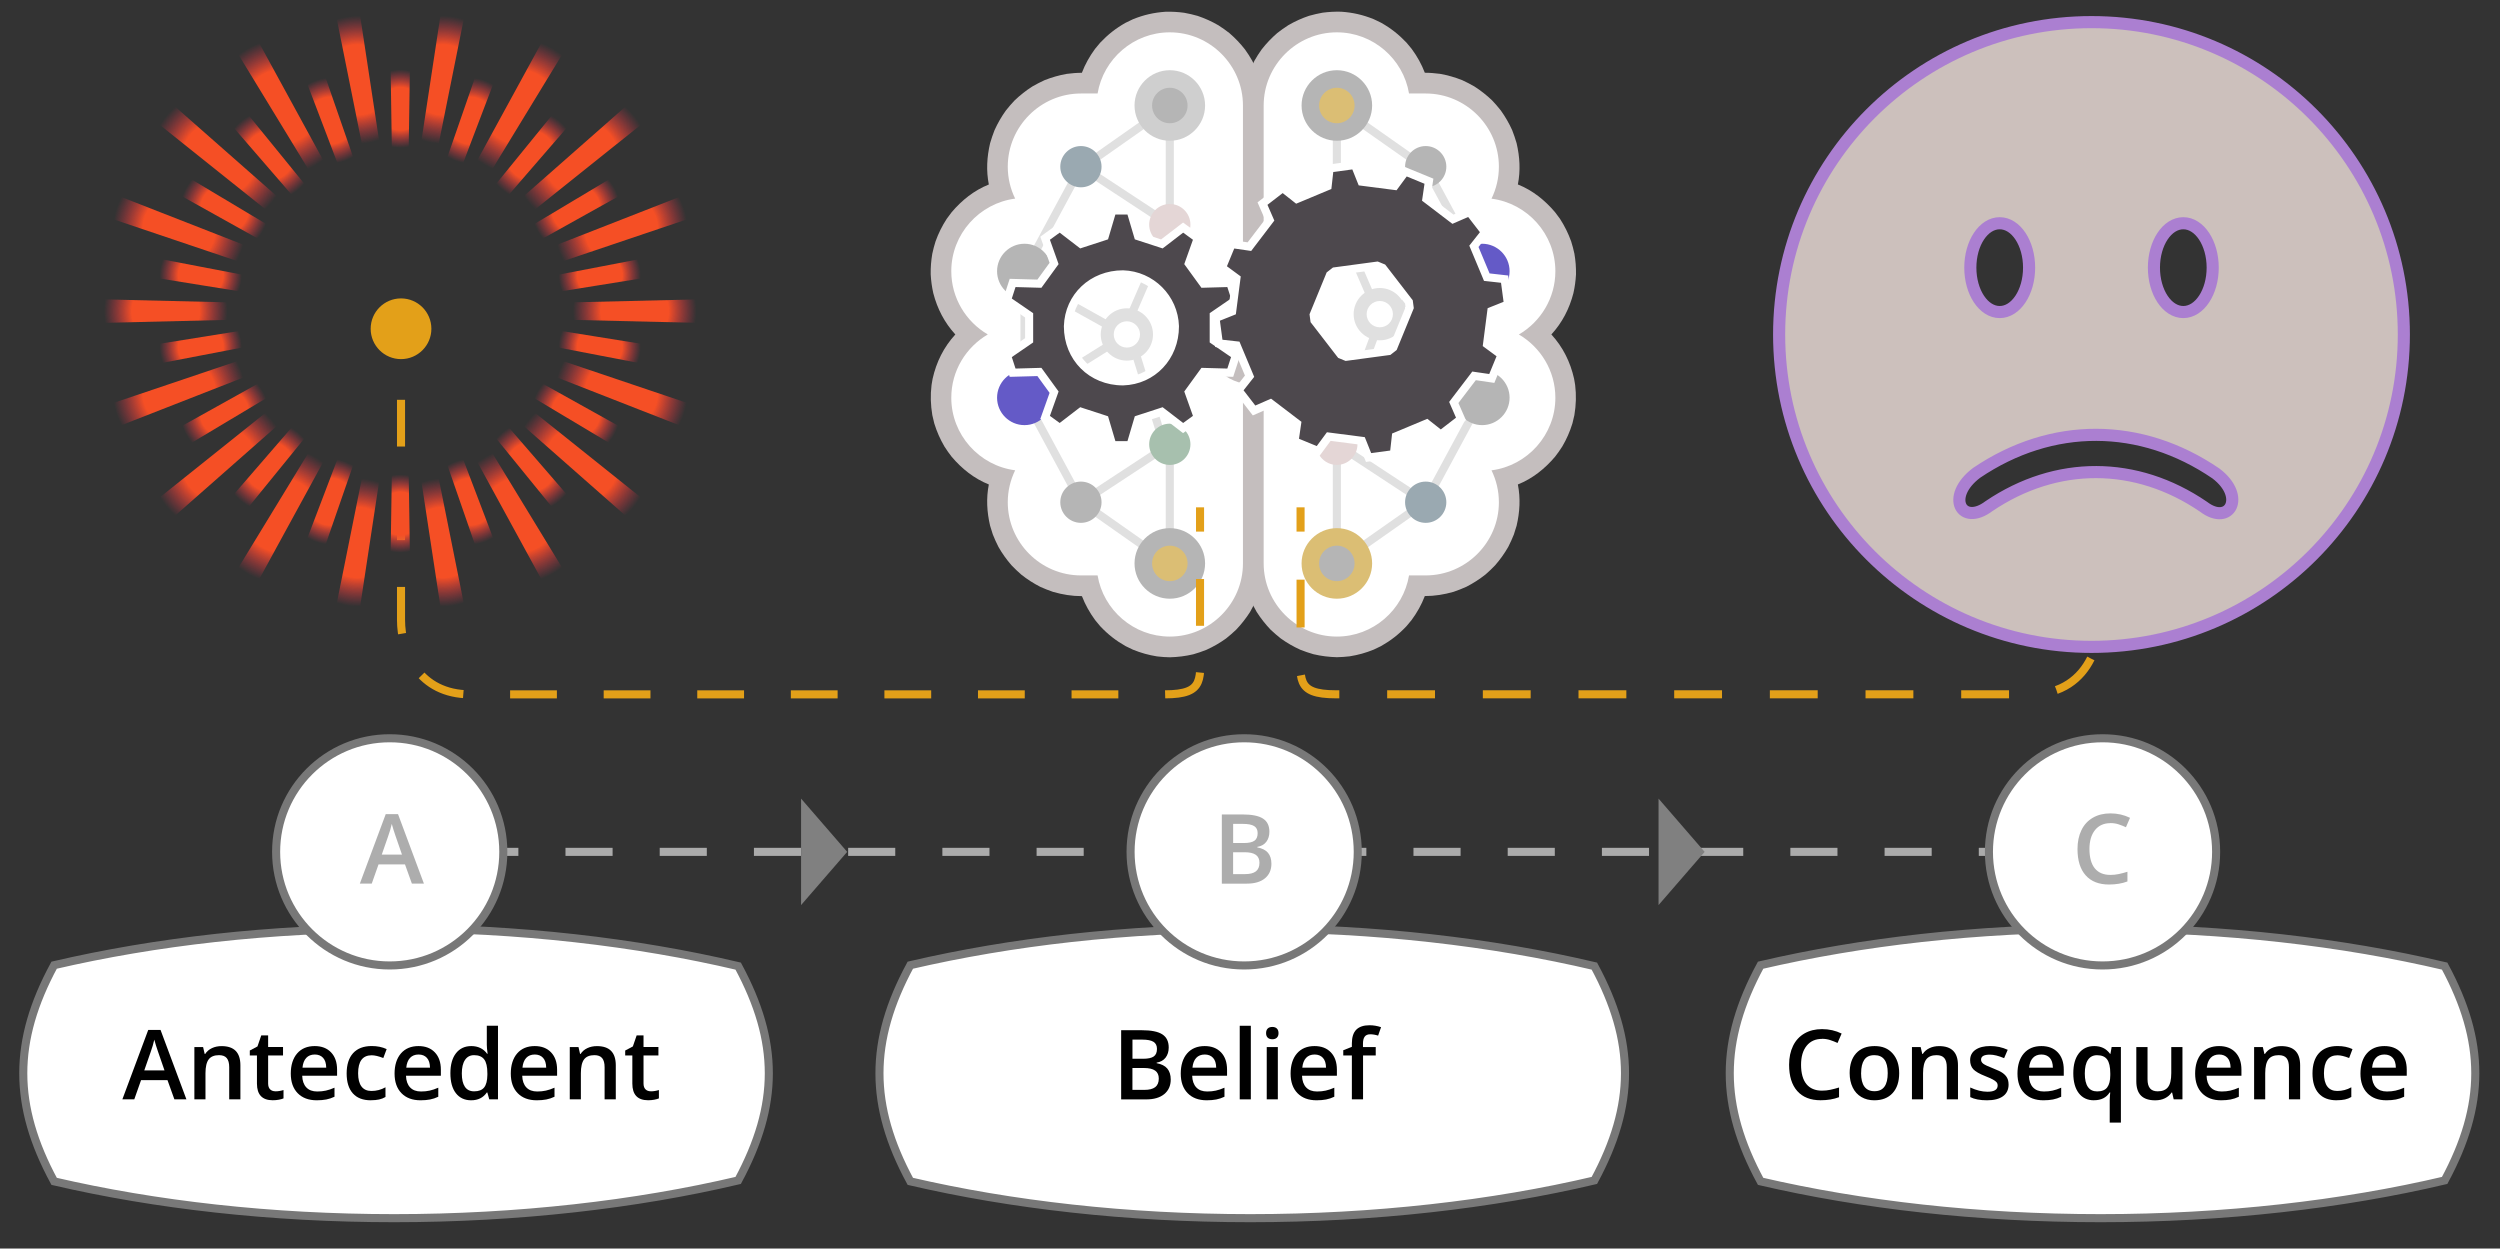 <?xml version="1.0" encoding="UTF-8"?><svg id="Layer_1" xmlns="http://www.w3.org/2000/svg" xmlns:xlink="http://www.w3.org/1999/xlink" viewBox="0 0 619.29 309.28"><rect x="0" y="0" width="619.29" height="309.28" fill="#333333" stroke="none"/><defs><style>.cls-1{fill:url(#radial-gradient-34);}.cls-2{fill:url(#radial-gradient-10);}.cls-3{fill:#c4bebe;}.cls-3,.cls-4,.cls-5,.cls-6,.cls-7,.cls-8,.cls-9,.cls-10,.cls-11,.cls-12{fill-rule:evenodd;}.cls-4{fill:#cfcfcf;}.cls-5{fill:#e4d6d6;}.cls-6{fill:#a7c0ae;}.cls-13{fill:url(#radial-gradient-35);}.cls-7{fill:#645ac7;}.cls-14{fill:#e3a019;}.cls-15{fill:url(#radial-gradient-9);}.cls-16{fill:url(#radial-gradient-28);}.cls-17{stroke-dasharray:11.59 11.59;}.cls-17,.cls-18,.cls-19,.cls-20,.cls-21,.cls-22,.cls-23{stroke-miterlimit:10;}.cls-17,.cls-19,.cls-20{stroke:#e3a019;}.cls-17,.cls-19,.cls-20,.cls-21,.cls-22{fill:none;}.cls-17,.cls-19,.cls-20,.cls-21,.cls-22,.cls-23{stroke-width:2px;}.cls-24{fill:url(#radial-gradient-14);}.cls-25,.cls-9,.cls-23{fill:#fff;}.cls-26{fill:url(#radial-gradient-16);}.cls-8{fill:#9aa9b1;}.cls-27{fill:url(#radial-gradient-18);}.cls-10{fill:#b5b5b5;}.cls-28{fill:url(#radial-gradient-5);}.cls-29{fill:url(#radial-gradient);}.cls-30{fill:url(#radial-gradient-3);}.cls-31{fill:url(#radial-gradient-32);}.cls-32{fill:url(#radial-gradient-24);}.cls-11{fill:#e0e0e0;}.cls-33{fill:url(#radial-gradient-20);}.cls-34{fill:url(#radial-gradient-29);}.cls-35{fill:#adadad;}.cls-36{fill:url(#radial-gradient-11);}.cls-37{fill:url(#radial-gradient-26);}.cls-18{fill:#ccc0bc;stroke:#ab7fd1;stroke-width:3px;}.cls-38{fill:url(#radial-gradient-8);}.cls-39{fill:url(#radial-gradient-2);}.cls-40{fill:url(#radial-gradient-23);}.cls-41{fill:url(#radial-gradient-27);}.cls-42{fill:url(#radial-gradient-30);}.cls-43{fill:url(#radial-gradient-21);}.cls-44{fill:url(#radial-gradient-4);}.cls-45{fill:url(#radial-gradient-25);}.cls-46{fill:url(#radial-gradient-22);}.cls-47{fill:url(#radial-gradient-36);}.cls-19{stroke-dasharray:11.85 11.85;}.cls-48{fill:url(#radial-gradient-12);}.cls-49{fill:url(#radial-gradient-19);}.cls-50{fill:url(#radial-gradient-31);}.cls-51{fill:url(#radial-gradient-15);}.cls-52{fill:#ababab;}.cls-53{fill:gray;}.cls-54{fill:url(#radial-gradient-6);}.cls-55{fill:url(#radial-gradient-33);}.cls-56{fill:url(#radial-gradient-7);}.cls-57{fill:url(#radial-gradient-17);}.cls-21,.cls-22{stroke:#ababab;}.cls-58{fill:url(#radial-gradient-13);}.cls-59{fill:#4d484d;}.cls-22{stroke-dasharray:11.67 11.67;}.cls-12{fill:#dbbe74;}.cls-23{stroke:#787878;}</style><radialGradient id="radial-gradient" cx="99.15" cy="26.93" fx="99.15" fy="26.93" r="9.68" gradientUnits="userSpaceOnUse"><stop offset=".55" stop-color="#f54f25"/><stop offset="1" stop-color="#db2e4d" stop-opacity="0"/></radialGradient><radialGradient id="radial-gradient-2" cx="88.57" cy="19.77" fx="88.57" fy="19.77" r="15.85" xlink:href="#radial-gradient"/><radialGradient id="radial-gradient-3" cx="81.81" cy="29.89" fx="81.81" fy="29.89" r="10.61" xlink:href="#radial-gradient"/><radialGradient id="radial-gradient-4" cx="69.67" cy="26.51" fx="69.67" fy="26.51" r="16.73" xlink:href="#radial-gradient"/><radialGradient id="radial-gradient-5" cx="66.77" cy="38.53" fx="66.77" fy="38.53" r="11.08" xlink:href="#radial-gradient"/><radialGradient id="radial-gradient-6" cx="54.33" cy="39.34" fx="54.33" fy="39.34" r="16.92" xlink:href="#radial-gradient"/><radialGradient id="radial-gradient-7" cx="55.63" cy="51.82" fx="55.63" fy="51.82" r="10.92" xlink:href="#radial-gradient"/><radialGradient id="radial-gradient-8" cx="44.39" cy="56.72" fx="44.39" fy="56.72" r="16.36" xlink:href="#radial-gradient"/><radialGradient id="radial-gradient-9" cx="49.74" cy="68.16" fx="49.74" fy="68.16" r="10.17" xlink:href="#radial-gradient"/><radialGradient id="radial-gradient-10" cx="41.06" cy="77.07" fx="41.06" fy="77.07" r="15.3" xlink:href="#radial-gradient"/><radialGradient id="radial-gradient-11" cx="49.74" cy="85.98" fx="49.74" fy="85.98" r="10.17" xlink:href="#radial-gradient"/><radialGradient id="radial-gradient-12" cx="44.39" cy="97.42" fx="44.39" fy="97.42" r="16.36" xlink:href="#radial-gradient"/><radialGradient id="radial-gradient-13" cx="55.63" cy="102.32" fx="55.63" fy="102.32" r="10.92" xlink:href="#radial-gradient"/><radialGradient id="radial-gradient-14" cx="54.33" cy="114.8" fx="54.33" fy="114.8" r="16.92" xlink:href="#radial-gradient"/><radialGradient id="radial-gradient-15" cx="66.77" cy="115.61" fx="66.77" fy="115.61" r="11.08" xlink:href="#radial-gradient"/><radialGradient id="radial-gradient-16" cx="69.67" cy="127.63" fx="69.67" fy="127.63" r="16.73" xlink:href="#radial-gradient"/><radialGradient id="radial-gradient-17" cx="81.81" cy="124.26" fx="81.81" fy="124.26" r="10.61" xlink:href="#radial-gradient"/><radialGradient id="radial-gradient-18" cx="88.57" cy="134.37" fx="88.57" fy="134.37" r="15.85" xlink:href="#radial-gradient"/><radialGradient id="radial-gradient-19" cy="127.21" fy="127.21" r="9.68" xlink:href="#radial-gradient"/><radialGradient id="radial-gradient-20" cx="109.74" cy="134.37" fx="109.74" fy="134.37" r="15.85" xlink:href="#radial-gradient"/><radialGradient id="radial-gradient-21" cx="116.49" cy="124.26" fx="116.49" fy="124.26" r="10.61" xlink:href="#radial-gradient"/><radialGradient id="radial-gradient-22" cx="128.64" cy="127.63" fx="128.64" fy="127.63" r="16.73" xlink:href="#radial-gradient"/><radialGradient id="radial-gradient-23" cx="131.54" cy="115.61" fx="131.54" fy="115.61" r="11.08" xlink:href="#radial-gradient"/><radialGradient id="radial-gradient-24" cx="143.98" cy="114.8" fx="143.98" fy="114.8" r="16.92" xlink:href="#radial-gradient"/><radialGradient id="radial-gradient-25" cx="142.68" cy="102.32" fx="142.68" fy="102.32" r="10.92" xlink:href="#radial-gradient"/><radialGradient id="radial-gradient-26" cx="153.92" cy="97.42" fx="153.92" fy="97.42" r="16.36" xlink:href="#radial-gradient"/><radialGradient id="radial-gradient-27" cx="148.57" cy="85.98" fx="148.57" fy="85.98" r="10.17" xlink:href="#radial-gradient"/><radialGradient id="radial-gradient-28" cx="157.24" cy="77.07" fx="157.24" fy="77.07" r="15.3" xlink:href="#radial-gradient"/><radialGradient id="radial-gradient-29" cx="148.57" cy="68.16" fx="148.57" fy="68.16" r="10.17" xlink:href="#radial-gradient"/><radialGradient id="radial-gradient-30" cx="153.92" cy="56.72" fx="153.92" fy="56.72" r="16.36" xlink:href="#radial-gradient"/><radialGradient id="radial-gradient-31" cx="142.68" cy="51.82" fx="142.68" fy="51.82" r="10.92" xlink:href="#radial-gradient"/><radialGradient id="radial-gradient-32" cx="143.98" cy="39.34" fx="143.98" fy="39.34" r="16.92" xlink:href="#radial-gradient"/><radialGradient id="radial-gradient-33" cx="131.54" cy="38.53" fx="131.54" fy="38.53" r="11.08" xlink:href="#radial-gradient"/><radialGradient id="radial-gradient-34" cx="128.64" cy="26.51" fx="128.64" fy="26.51" r="16.73" xlink:href="#radial-gradient"/><radialGradient id="radial-gradient-35" cx="116.49" cy="29.89" fx="116.49" fy="29.89" r="10.61" xlink:href="#radial-gradient"/><radialGradient id="radial-gradient-36" cx="109.74" cy="19.77" fx="109.74" fy="19.77" r="15.85" xlink:href="#radial-gradient"/></defs><path class="cls-3" d="M367.95,142.34c.85-.74,1.64-1.49,2.42-2.31,1.26-1.45,2.28-2.88,3.24-4.54.52-1.02.98-2.02,1.4-3.09l.68-2.18c.79-3.4.99-6.78.31-10.21,3.65-1.46,6.68-3.89,9.21-6.87.64-.82,1.22-1.64,1.78-2.52,1.09-1.86,1.88-3.66,2.52-5.72l.49-2.07c.42-2.55.5-4.9.19-7.47l-.26-1.53c-.93-4.15-2.75-7.83-5.63-10.98,2.7-2.95,4.46-6.37,5.46-10.23.35-1.56.55-3.05.64-4.64.03-1.75-.1-3.39-.39-5.12-.22-1.05-.49-2.05-.81-3.07-.73-2.02-1.6-3.77-2.76-5.58l-1.23-1.65c-2.53-2.98-5.56-5.41-9.21-6.87.68-3.43.48-6.8-.31-10.21-.32-1.12-.68-2.16-1.1-3.24-.8-1.76-1.68-3.28-2.8-4.86-.7-.89-1.41-1.71-2.19-2.53-1.39-1.32-2.76-2.4-4.38-3.44-.99-.57-1.96-1.07-3-1.55-1.84-.73-3.57-1.22-5.51-1.57-1.26-.16-2.49-.27-3.76-.27-.83-2.17-1.89-4.04-3.26-5.92l-1.28-1.54c-1.91-2.02-3.86-3.56-6.29-4.93l-1.83-.88c-2.68-1.08-5.17-1.65-8.06-1.85-1.57-.04-3.04.04-4.6.24-1.15.21-2.24.46-3.37.78-1.84.62-3.46,1.36-5.14,2.33-.95.61-1.84,1.24-2.73,1.94-1.45,1.26-2.65,2.52-3.84,4.03-.66.92-1.25,1.84-1.81,2.83-.89,1.74-1.55,3.39-2.08,5.27-.36,1.55-.58,3.02-.71,4.61l-.03,114.68c.03,1.18.12,2.3.27,3.46.35,1.94.84,3.67,1.57,5.51.47,1.04.97,2.01,1.54,3.01,1.04,1.61,2.12,2.99,3.44,4.38.82.78,1.64,1.49,2.53,2.19,1.57,1.12,3.1,2,4.86,2.8,1.08.43,2.13.78,3.24,1.1,1.96.46,3.78.68,5.79.74,1.08-.03,2.11-.09,3.18-.22,2.11-.34,3.98-.86,5.95-1.66l1.83-.88c2.42-1.37,4.38-2.9,6.29-4.93l1.28-1.54c1.37-1.88,2.43-3.75,3.26-5.92,2.48,0,4.75-.37,7.13-1.05,1.09-.37,2.12-.78,3.17-1.25,1.71-.88,3.19-1.83,4.7-3.02h0Z"/><path class="cls-3" d="M252.99,142.34c-.85-.74-1.64-1.49-2.42-2.31-1.26-1.45-2.28-2.88-3.23-4.54-.52-1.02-.98-2.02-1.4-3.09l-.68-2.18c-.79-3.4-.99-6.78-.31-10.21-3.65-1.46-6.68-3.89-9.21-6.87-.64-.82-1.22-1.64-1.78-2.52-1.09-1.87-1.88-3.66-2.52-5.72l-.49-2.07c-.42-2.55-.5-4.9-.19-7.47l.26-1.53c.93-4.15,2.75-7.83,5.63-10.98-2.7-2.95-4.46-6.37-5.46-10.23-.35-1.56-.55-3.05-.64-4.64-.03-1.75.1-3.39.39-5.11.22-1.05.49-2.05.81-3.08.73-2.02,1.6-3.77,2.76-5.57l1.23-1.65c2.53-2.98,5.56-5.41,9.21-6.87-.68-3.43-.48-6.8.31-10.21.32-1.12.68-2.16,1.1-3.24.8-1.76,1.68-3.29,2.8-4.86.7-.89,1.41-1.71,2.19-2.53,1.39-1.32,2.76-2.4,4.38-3.44.99-.57,1.96-1.07,3-1.55,1.84-.73,3.57-1.22,5.51-1.57,1.26-.16,2.49-.27,3.76-.27.83-2.17,1.89-4.04,3.26-5.92l1.28-1.54c1.91-2.02,3.86-3.56,6.29-4.93l1.83-.88c2.68-1.08,5.17-1.65,8.06-1.85,1.57-.04,3.04.04,4.6.25,1.15.2,2.24.46,3.37.78,1.84.63,3.46,1.36,5.14,2.33.95.61,1.84,1.24,2.73,1.94,1.45,1.26,2.65,2.52,3.84,4.03.66.92,1.25,1.84,1.81,2.83.89,1.74,1.55,3.39,2.08,5.27.36,1.55.58,3.02.71,4.61l.03,114.68c-.03,1.18-.12,2.3-.27,3.46-.35,1.94-.84,3.67-1.57,5.51-.47,1.04-.97,2.01-1.54,3.01-1.04,1.61-2.12,2.99-3.44,4.38-.82.78-1.64,1.49-2.52,2.19-1.57,1.12-3.1,2-4.86,2.8-1.08.43-2.13.78-3.24,1.1-1.96.46-3.78.68-5.79.74-1.08-.02-2.11-.09-3.18-.22-2.11-.34-3.97-.86-5.95-1.66l-1.83-.88c-2.42-1.37-4.38-2.9-6.29-4.93l-1.28-1.54c-1.36-1.88-2.42-3.75-3.26-5.92-2.49,0-4.75-.37-7.14-1.05-1.09-.37-2.12-.78-3.17-1.25-1.71-.88-3.19-1.83-4.7-3.02h0Z"/><path class="cls-9" d="M249.64,124.41h0c0,9.97,8.15,18.13,18.12,18.13h4.13c1.43,8.57,8.92,15.15,17.88,15.15h0c9.97,0,18.13-8.16,18.13-18.13V26.14c0-9.97-8.16-18.13-18.13-18.13h0c-8.96,0-16.45,6.59-17.88,15.15h-4.13c-9.97,0-18.12,8.16-18.12,18.13h0c0,2.83.66,5.52,1.83,7.91-8.89,1.15-15.82,8.79-15.82,17.98h0c0,6.66,3.65,12.52,9.04,15.67-5.39,3.15-9.04,9-9.04,15.67h0c0,9.19,6.93,16.83,15.82,17.98-1.17,2.4-1.83,5.08-1.83,7.92h0Z"/><polygon class="cls-11" points="288.77 25.9 290.78 25.9 290.78 58.86 288.77 58.86 288.77 25.9 288.77 25.9"/><polygon class="cls-11" points="288.77 109.9 290.78 109.9 290.78 142.87 288.77 142.87 288.77 109.9 288.77 109.9"/><path class="cls-9" d="M371.3,124.41h0c0,9.97-8.16,18.13-18.13,18.13h-4.13c-1.43,8.56-8.92,15.15-17.88,15.15h0c-9.97,0-18.13-8.16-18.13-18.13V26.14c0-9.97,8.16-18.13,18.13-18.13h0c8.96,0,16.45,6.59,17.88,15.15h4.13c9.97,0,18.13,8.16,18.13,18.13h0c0,2.83-.66,5.52-1.83,7.92,8.89,1.15,15.82,8.79,15.82,17.98h0c0,6.66-3.64,12.52-9.04,15.67,5.39,3.15,9.04,9,9.04,15.67h0c0,9.19-6.93,16.84-15.82,17.98,1.17,2.4,1.83,5.08,1.83,7.92h0Z"/><polygon class="cls-11" points="330.16 25.9 332.16 25.9 332.16 58.86 330.16 58.86 330.16 25.9 330.16 25.9"/><polygon class="cls-11" points="330.16 109.9 332.16 109.9 332.16 142.87 330.16 142.87 330.16 109.9 330.16 109.9"/><polygon class="cls-11" points="250.33 68.28 251.31 66.52 278.16 81.48 277.23 83.26 250.33 68.28 250.33 68.28"/><polygon class="cls-11" points="252.56 98.29 253.62 99.99 279.23 83.97 278.31 82.18 252.56 98.29 252.56 98.29"/><polygon class="cls-11" points="265.62 40.99 266.73 39.31 294.08 57.28 292.82 58.86 265.62 40.99 265.62 40.99"/><polygon class="cls-11" points="265.62 124.71 266.73 126.39 294.08 108.41 292.82 106.84 265.62 124.71 265.62 124.71"/><polygon class="cls-11" points="289.83 53.32 291.67 54.11 278.65 84.14 276.88 83.18 289.83 53.32 289.83 53.32"/><polygon class="cls-11" points="280.29 80.76 278.37 81.36 288.06 112.62 289.92 111.85 280.29 80.76 280.29 80.76"/><polygon class="cls-11" points="252.78 62.23 254.79 62.23 254.79 103.47 252.78 103.47 252.78 62.23 252.78 62.23"/><polygon class="cls-11" points="253.92 69.18 252.15 68.23 267.69 39.42 269.37 40.54 253.92 69.18 253.92 69.18"/><polygon class="cls-11" points="253.92 96.52 252.15 97.47 267.69 126.27 269.37 125.16 253.92 96.52 253.92 96.52"/><polygon class="cls-11" points="267.05 122.56 265.89 124.2 292.67 143.02 293.68 141.27 267.05 122.56 267.05 122.56"/><polygon class="cls-11" points="267.05 43.42 265.89 41.78 292.67 22.96 293.68 24.71 267.05 43.42 267.05 43.42"/><path class="cls-5" d="M289.78,60.75c2.81,0,5.11-2.3,5.11-5.11s-2.3-5.11-5.11-5.11-5.11,2.3-5.11,5.11,2.3,5.11,5.11,5.11h0Z"/><path class="cls-6" d="M289.78,115.17c2.81,0,5.11-2.29,5.11-5.11s-2.3-5.11-5.11-5.11-5.11,2.3-5.11,5.11,2.3,5.11,5.11,5.11h0Z"/><path class="cls-10" d="M253.78,73.97c3.74,0,6.79-3.05,6.79-6.79s-3.05-6.8-6.79-6.8-6.79,3.05-6.79,6.8,3.05,6.79,6.79,6.79h0Z"/><path class="cls-7" d="M253.78,105.31c3.74,0,6.79-3.06,6.79-6.79s-3.05-6.8-6.79-6.8-6.79,3.05-6.79,6.8,3.05,6.79,6.79,6.79h0Z"/><path class="cls-4" d="M289.78,17.39c4.82,0,8.74,3.93,8.74,8.74s-3.93,8.74-8.74,8.74-8.74-3.93-8.74-8.74,3.93-8.74,8.74-8.74h0Z"/><path class="cls-10" d="M289.78,21.74c2.42,0,4.4,1.98,4.4,4.4s-1.97,4.39-4.4,4.39-4.39-1.97-4.39-4.39,1.97-4.4,4.39-4.4h0Z"/><path class="cls-10" d="M289.78,148.31c4.82,0,8.74-3.93,8.74-8.74s-3.93-8.74-8.74-8.74-8.74,3.93-8.74,8.74,3.93,8.74,8.74,8.74h0Z"/><path class="cls-8" d="M267.76,46.4c2.82,0,5.11-2.3,5.11-5.11s-2.3-5.11-5.11-5.11-5.11,2.3-5.11,5.11,2.3,5.11,5.11,5.11h0Z"/><path class="cls-10" d="M267.76,129.52c2.82,0,5.11-2.3,5.11-5.11s-2.3-5.11-5.11-5.11-5.11,2.3-5.11,5.11,2.3,5.11,5.11,5.11h0Z"/><path class="cls-12" d="M289.78,135.17c2.42,0,4.4,1.98,4.4,4.4s-1.97,4.39-4.4,4.39-4.39-1.97-4.39-4.39,1.97-4.4,4.39-4.4h0Z"/><path class="cls-11" d="M279.14,76.37c3.57,0,6.48,2.91,6.48,6.48s-2.91,6.48-6.48,6.48-6.47-2.91-6.47-6.48,2.91-6.48,6.47-6.48h0Z"/><path class="cls-9" d="M279.14,79.59c1.79,0,3.26,1.46,3.26,3.25s-1.46,3.26-3.26,3.26-3.25-1.46-3.25-3.26,1.46-3.25,3.25-3.25h0Z"/><polygon class="cls-11" points="369.6 65.91 368.74 64.09 341.03 77.17 341.85 79 369.6 65.91 369.6 65.91"/><polygon class="cls-11" points="369.14 98.88 367.86 100.42 344.25 80.78 345.52 79.23 369.14 98.88 369.14 98.88"/><polygon class="cls-11" points="355.31 40.99 354.21 39.31 326.85 57.28 328.11 58.86 355.31 40.99 355.31 40.99"/><polygon class="cls-11" points="355.31 124.71 354.21 126.39 326.85 108.41 328.11 106.84 355.31 124.71 355.31 124.71"/><polygon class="cls-11" points="342.83 83.61 344.68 82.82 331.73 52.75 329.95 53.72 342.83 83.61 342.83 83.61"/><polygon class="cls-11" points="340.97 78.86 342.86 79.56 331.5 110.26 329.68 109.39 340.97 78.86 340.97 78.86"/><polygon class="cls-11" points="368.16 62.23 366.15 62.23 366.15 103.47 368.16 103.47 368.16 62.23 368.16 62.23"/><polygon class="cls-11" points="367.02 69.18 368.79 68.23 353.25 39.42 351.57 40.54 367.02 69.18 367.02 69.18"/><polygon class="cls-11" points="367.02 96.52 368.79 97.47 353.25 126.27 351.57 125.16 367.02 96.52 367.02 96.52"/><polygon class="cls-11" points="353.89 122.56 355.04 124.2 328.26 143.02 327.26 141.27 353.89 122.56 353.89 122.56"/><polygon class="cls-11" points="353.89 43.42 355.04 41.78 328.26 22.96 327.26 24.71 353.89 43.42 353.89 43.42"/><path class="cls-6" d="M331.16,60.75c-2.81,0-5.11-2.3-5.11-5.11s2.3-5.11,5.11-5.11,5.11,2.3,5.11,5.11-2.3,5.11-5.11,5.11h0Z"/><path class="cls-5" d="M331.16,115.17c-2.81,0-5.11-2.3-5.11-5.11s2.3-5.11,5.11-5.11,5.11,2.3,5.11,5.11-2.3,5.11-5.11,5.11h0Z"/><path class="cls-7" d="M367.15,73.97c-3.74,0-6.79-3.05-6.79-6.79s3.05-6.8,6.79-6.8,6.8,3.05,6.8,6.8-3.05,6.79-6.8,6.79h0Z"/><path class="cls-10" d="M367.15,105.31c-3.74,0-6.79-3.05-6.79-6.79s3.05-6.79,6.79-6.79,6.8,3.05,6.8,6.79-3.05,6.79-6.8,6.79h0Z"/><path class="cls-10" d="M331.16,17.39c-4.82,0-8.74,3.93-8.74,8.74s3.93,8.74,8.74,8.74,8.74-3.93,8.74-8.74-3.93-8.74-8.74-8.74h0Z"/><path class="cls-12" d="M331.16,21.74c-2.42,0-4.4,1.98-4.4,4.4s1.97,4.39,4.4,4.39,4.39-1.97,4.39-4.39-1.97-4.4-4.39-4.4h0Z"/><path class="cls-12" d="M331.16,148.31c-4.82,0-8.74-3.93-8.74-8.74s3.93-8.74,8.74-8.74,8.74,3.93,8.74,8.74-3.93,8.74-8.74,8.74h0Z"/><path class="cls-10" d="M353.17,46.4c-2.82,0-5.11-2.3-5.11-5.11s2.3-5.11,5.11-5.11,5.11,2.3,5.11,5.11-2.29,5.11-5.11,5.11h0Z"/><path class="cls-8" d="M353.17,129.52c-2.82,0-5.11-2.3-5.11-5.11s2.3-5.11,5.11-5.11,5.11,2.3,5.11,5.11-2.29,5.11-5.11,5.11h0Z"/><path class="cls-10" d="M331.16,135.17c-2.42,0-4.4,1.97-4.4,4.4s1.97,4.39,4.4,4.39,4.39-1.97,4.39-4.39-1.97-4.4-4.39-4.4h0Z"/><path class="cls-11" d="M341.8,71.34c-3.57,0-6.48,2.91-6.48,6.48s2.91,6.48,6.48,6.48,6.47-2.91,6.47-6.48-2.91-6.48-6.47-6.48h0Z"/><path class="cls-9" d="M341.8,74.56c-1.79,0-3.26,1.46-3.26,3.26s1.46,3.26,3.26,3.26,3.25-1.46,3.25-3.26-1.46-3.26-3.25-3.26h0Z"/><path class="cls-3" d="M310.47,70.45c6.83,0,12.4,5.57,12.4,12.4s-5.57,12.4-12.4,12.4-12.4-5.57-12.4-12.4,5.57-12.4,12.4-12.4h0Z"/><path class="cls-9" d="M310.47,76.46c3.52,0,6.4,2.87,6.4,6.4s-2.87,6.4-6.4,6.4-6.4-2.87-6.4-6.4,2.87-6.4,6.4-6.4h0Z"/><path class="cls-20" d="M99.34,81.44v6"/><path class="cls-17" d="M99.34,99.03v54.54c0,7.97,4.39,18.43,17.15,18.43h172.02c10.25,0,8.75-3.89,8.75-12.75,0-2.16,0-10.4.01-21.76"/><path class="cls-20" d="M297.27,131.68c0-1.94,0-3.94,0-6"/><path class="cls-14" d="M91.82,81.44c0-4.15,3.37-7.52,7.52-7.52s7.52,3.37,7.52,7.52-3.37,7.52-7.52,7.52-7.52-3.37-7.52-7.52Z"/><path class="cls-20" d="M520.1,145.59v6"/><path class="cls-19" d="M517.93,163.12c-2.44,4.91-7.12,8.87-14.98,8.87h-172.02c-10.25,0-8.75-3.89-8.75-12.75,0-2.16,0-10.34-.01-21.64"/><path class="cls-20" d="M322.17,131.68c0-1.94,0-3.94,0-6"/><polygon class="cls-29" points="101.19 40.4 99.15 40.4 97.12 40.4 96.71 13.46 99.15 13.46 101.59 13.46 101.19 40.4"/><polygon class="cls-39" points="94.79 40.6 92.79 40.96 90.78 41.31 82.34 -.7 85.35 -1.23 88.35 -1.76 94.79 40.6"/><polygon class="cls-30" points="88.52 41.91 86.61 42.61 84.7 43.31 75.11 18.13 77.4 17.3 79.69 16.46 88.52 41.91"/><polygon class="cls-44" points="82.58 44.3 80.82 45.31 79.06 46.33 56.76 9.74 59.4 8.21 62.04 6.69 82.58 44.3"/><polygon class="cls-28" points="77.14 47.67 75.58 48.98 74.02 50.29 56.4 29.91 58.27 28.34 60.14 26.78 77.14 47.67"/><polygon class="cls-54" points="72.37 51.94 71.06 53.5 69.76 55.06 36.29 28.3 38.25 25.96 40.21 23.63 72.37 51.94"/><polygon class="cls-56" points="68.41 56.97 67.4 58.73 66.38 60.5 42.85 47.38 44.07 45.27 45.29 43.15 68.41 56.97"/><polygon class="cls-38" points="65.39 62.62 64.69 64.53 64 66.44 23.4 52.74 24.44 49.88 25.48 47.01 65.39 62.62"/><polygon class="cls-15" points="63.39 68.7 63.04 70.7 62.69 72.71 36.09 68.43 36.51 66.02 36.94 63.62 63.39 68.7"/><polygon class="cls-2" points="62.48 75.04 62.48 77.07 62.48 79.1 19.65 80.12 19.65 77.07 19.65 74.02 62.48 75.04"/><polygon class="cls-36" points="62.69 81.44 63.04 83.44 63.39 85.44 36.94 90.52 36.51 88.12 36.09 85.71 62.69 81.44"/><polygon class="cls-48" points="64 87.7 64.69 89.61 65.39 91.52 25.48 107.13 24.44 104.26 23.4 101.4 64 87.7"/><polygon class="cls-58" points="66.38 93.65 67.4 95.41 68.41 97.17 45.29 110.99 44.07 108.87 42.85 106.76 66.38 93.65"/><polygon class="cls-24" points="69.76 99.08 71.06 100.64 72.37 102.2 40.21 130.52 38.25 128.18 36.29 125.84 69.76 99.08"/><polygon class="cls-51" points="74.02 103.85 75.58 105.16 77.14 106.47 60.14 127.37 58.27 125.8 56.4 124.23 74.02 103.85"/><polygon class="cls-26" points="79.06 107.81 80.82 108.83 82.58 109.85 62.04 147.45 59.4 145.93 56.76 144.4 79.06 107.81"/><polygon class="cls-57" points="84.7 110.84 86.61 111.53 88.52 112.23 79.69 137.68 77.4 136.84 75.11 136.01 84.7 110.84"/><polygon class="cls-27" points="90.78 112.83 92.79 113.19 94.79 113.54 88.35 155.9 85.35 155.37 82.34 154.84 90.78 112.83"/><polygon class="cls-49" points="97.12 113.74 99.15 113.74 101.19 113.74 101.59 140.68 99.15 140.68 96.71 140.68 97.12 113.74"/><polygon class="cls-33" points="103.52 113.54 105.52 113.19 107.53 112.83 115.97 154.84 112.96 155.37 109.96 155.9 103.52 113.54"/><polygon class="cls-43" points="109.79 112.23 111.7 111.53 113.61 110.84 123.2 136.01 120.91 136.84 118.62 137.68 109.79 112.23"/><polygon class="cls-46" points="115.73 109.85 117.49 108.83 119.25 107.81 141.55 144.4 138.91 145.93 136.27 147.45 115.73 109.85"/><polygon class="cls-40" points="121.17 106.47 122.73 105.16 124.28 103.85 141.91 124.23 140.04 125.8 138.17 127.37 121.17 106.47"/><polygon class="cls-32" points="125.94 102.2 127.25 100.64 128.55 99.08 162.02 125.84 160.06 128.18 158.1 130.52 125.94 102.2"/><polygon class="cls-45" points="129.9 97.17 130.91 95.41 131.93 93.65 155.46 106.76 154.24 108.87 153.02 110.99 129.9 97.17"/><polygon class="cls-37" points="132.92 91.52 133.61 89.61 134.31 87.7 174.91 101.4 173.87 104.27 172.83 107.13 132.92 91.52"/><polygon class="cls-41" points="134.92 85.44 135.27 83.44 135.62 81.44 162.22 85.71 161.8 88.12 161.37 90.52 134.92 85.44"/><polygon class="cls-16" points="135.83 79.1 135.83 77.07 135.83 75.04 178.66 74.02 178.66 77.07 178.66 80.12 135.83 79.1"/><polygon class="cls-34" points="135.62 72.71 135.27 70.7 134.92 68.7 161.37 63.62 161.8 66.03 162.22 68.43 135.62 72.71"/><polygon class="cls-42" points="134.31 66.44 133.61 64.53 132.92 62.62 172.83 47.01 173.87 49.88 174.91 52.74 134.31 66.44"/><polygon class="cls-50" points="131.93 60.5 130.91 58.73 129.9 56.97 153.02 43.15 154.24 45.27 155.46 47.38 131.93 60.5"/><polygon class="cls-31" points="128.55 55.06 127.25 53.5 125.94 51.94 158.1 23.63 160.06 25.96 162.02 28.3 128.55 55.06"/><polygon class="cls-55" points="124.28 50.29 122.73 48.98 121.17 47.67 138.17 26.78 140.04 28.34 141.91 29.91 124.28 50.29"/><polygon class="cls-1" points="119.25 46.33 117.49 45.31 115.73 44.3 136.27 6.69 138.91 8.21 141.55 9.74 119.25 46.33"/><polygon class="cls-13" points="113.61 43.31 111.7 42.61 109.79 41.91 118.62 16.46 120.91 17.3 123.2 18.13 113.61 43.31"/><polygon class="cls-47" points="107.53 41.31 105.52 40.96 103.52 40.6 109.96 -1.76 112.96 -1.23 115.97 -.7 107.53 41.31"/><path class="cls-23" d="M436.13,239.09c-10.19,18.83-10.19,34.72,0,53.55,25.01,5.81,53.72,9.12,84.24,9.12s59.97-3.39,85.21-9.35c10.12-18.79,10.12-34.31,0-53.09-25.24-5.95-54.28-9.35-85.21-9.35s-59.23,3.31-84.24,9.12Z"/><path class="cls-23" d="M225.5,239.09c-10.19,18.83-10.19,34.72,0,53.55,25.01,5.81,53.72,9.12,84.24,9.12s59.97-3.39,85.21-9.35c10.12-18.79,10.12-34.31,0-53.09-25.24-5.95-54.28-9.35-85.21-9.35s-59.23,3.31-84.24,9.12Z"/><path class="cls-23" d="M13.41,239.09c-10.19,18.83-10.19,34.72,0,53.55,25.01,5.81,53.72,9.12,84.24,9.12s59.97-3.39,85.21-9.35c10.12-18.79,10.12-34.31,0-53.09-25.24-5.95-54.28-9.35-85.21-9.35s-59.23,3.31-84.24,9.12Z"/><path d="M277.72,255.2h5.09c2.36,0,4.06.34,5.12,1.03s1.58,1.77,1.58,3.26c0,1-.26,1.83-.77,2.5s-1.26,1.08-2.23,1.25v.12c1.2.23,2.09.67,2.65,1.34s.85,1.57.85,2.71c0,1.54-.54,2.74-1.61,3.62s-2.57,1.31-4.48,1.31h-6.19v-17.13ZM280.52,262.27h2.7c1.17,0,2.03-.19,2.57-.56s.81-1,.81-1.89c0-.8-.29-1.39-.87-1.75s-1.51-.54-2.77-.54h-2.43v4.73ZM280.52,264.55v5.43h2.98c1.17,0,2.06-.22,2.65-.67s.9-1.16.9-2.13c0-.89-.3-1.55-.91-1.98s-1.54-.64-2.78-.64h-2.84Z"/><path d="M298.93,272.56c-2.02,0-3.59-.59-4.73-1.76s-1.71-2.79-1.71-4.86.53-3.78,1.58-4.99,2.5-1.82,4.35-1.82c1.71,0,3.06.52,4.05,1.56s1.49,2.47,1.49,4.29v1.49h-8.64c.04,1.26.38,2.22,1.02,2.9s1.54,1.01,2.71,1.01c.77,0,1.48-.07,2.14-.22s1.37-.38,2.13-.72v2.24c-.67.32-1.35.55-2.04.68s-1.47.2-2.36.2ZM298.43,261.22c-.88,0-1.58.28-2.1.83s-.84,1.36-.94,2.43h5.88c-.02-1.07-.27-1.88-.77-2.43s-1.19-.83-2.06-.83Z"/><path d="M309.85,272.33h-2.75v-18.23h2.75v18.23Z"/><path d="M313.63,255.93c0-.49.13-.87.4-1.14s.65-.4,1.15-.4.86.13,1.13.4.4.64.4,1.14-.13.84-.4,1.11-.65.4-1.13.4-.88-.13-1.15-.4-.4-.64-.4-1.11ZM316.54,272.33h-2.75v-12.96h2.75v12.96Z"/><path d="M326.14,272.56c-2.02,0-3.59-.59-4.73-1.76s-1.71-2.79-1.71-4.86.53-3.78,1.58-4.99,2.5-1.82,4.35-1.82c1.71,0,3.06.52,4.05,1.56s1.49,2.47,1.49,4.29v1.49h-8.64c.04,1.26.38,2.22,1.02,2.9s1.54,1.01,2.71,1.01c.77,0,1.48-.07,2.14-.22s1.37-.38,2.13-.72v2.24c-.67.32-1.35.55-2.04.68s-1.47.2-2.36.2ZM325.64,261.22c-.88,0-1.58.28-2.1.83s-.84,1.36-.94,2.43h5.88c-.02-1.07-.27-1.88-.77-2.43s-1.19-.83-2.06-.83Z"/><path d="M340.81,261.45h-3.16v10.88h-2.77v-10.88h-2.13v-1.29l2.13-.84v-.84c0-1.53.36-2.67,1.08-3.4s1.82-1.11,3.29-1.11c.97,0,1.92.16,2.86.48l-.73,2.09c-.68-.22-1.33-.33-1.95-.33s-1.08.19-1.37.58-.43.97-.43,1.74v.84h3.16v2.09Z"/><path d="M451.33,257.35c-1.61,0-2.88.57-3.8,1.71s-1.38,2.71-1.38,4.72.44,3.69,1.33,4.77,2.17,1.62,3.85,1.62c.73,0,1.43-.07,2.11-.22s1.39-.33,2.12-.56v2.4c-1.34.51-2.87.76-4.57.76-2.51,0-4.43-.76-5.78-2.28s-2.02-3.69-2.02-6.52c0-1.78.33-3.34.98-4.68s1.6-2.36,2.83-3.07,2.68-1.07,4.35-1.07c1.75,0,3.37.37,4.85,1.1l-1.01,2.33c-.58-.27-1.19-.51-1.83-.72s-1.32-.31-2.03-.31Z"/><path d="M470.46,265.82c0,2.12-.54,3.77-1.63,4.96s-2.6,1.78-4.54,1.78c-1.21,0-2.28-.27-3.21-.82s-1.64-1.33-2.14-2.36-.75-2.21-.75-3.56c0-2.1.54-3.74,1.62-4.92s2.6-1.77,4.56-1.77,3.36.6,4.45,1.81,1.64,2.83,1.64,4.88ZM461.02,265.82c0,2.99,1.11,4.49,3.32,4.49s3.28-1.5,3.28-4.49-1.1-4.44-3.3-4.44c-1.16,0-1.99.38-2.51,1.15s-.78,1.86-.78,3.29Z"/><path d="M485.02,272.33h-2.77v-7.97c0-1-.2-1.75-.6-2.24s-1.04-.74-1.92-.74c-1.16,0-2.02.34-2.55,1.03s-.81,1.84-.81,3.46v6.46h-2.75v-12.96h2.16l.39,1.7h.14c.39-.62.95-1.09,1.66-1.43s1.52-.5,2.39-.5c3.11,0,4.66,1.58,4.66,4.75v8.45Z"/><path d="M497.56,268.64c0,1.27-.46,2.24-1.38,2.91s-2.24,1.01-3.96,1.01-3.11-.26-4.16-.79v-2.38c1.52.7,2.94,1.05,4.25,1.05,1.7,0,2.54-.51,2.54-1.54,0-.33-.09-.6-.28-.82s-.5-.45-.93-.68-1.03-.5-1.79-.8c-1.49-.58-2.5-1.16-3.03-1.73s-.79-1.33-.79-2.25c0-1.11.45-1.97,1.34-2.58s2.11-.92,3.65-.92,2.96.31,4.32.93l-.89,2.07c-1.4-.58-2.57-.87-3.53-.87-1.45,0-2.18.41-2.18,1.24,0,.41.19.75.57,1.03s1.21.67,2.48,1.16c1.07.41,1.85.79,2.33,1.14s.84.74,1.08,1.19.35.99.35,1.61Z"/><path d="M506.2,272.56c-2.02,0-3.59-.59-4.73-1.76s-1.71-2.79-1.71-4.86.53-3.78,1.58-4.99,2.5-1.82,4.35-1.82c1.71,0,3.06.52,4.05,1.56s1.49,2.47,1.49,4.29v1.49h-8.64c.04,1.26.38,2.22,1.02,2.9s1.54,1.01,2.71,1.01c.77,0,1.48-.07,2.14-.22s1.37-.38,2.13-.72v2.24c-.67.32-1.35.55-2.04.68s-1.47.2-2.36.2ZM505.69,261.22c-.88,0-1.58.28-2.1.83s-.84,1.36-.94,2.43h5.88c-.02-1.07-.27-1.88-.77-2.43s-1.19-.83-2.06-.83Z"/><path d="M518.71,272.56c-1.6,0-2.86-.59-3.76-1.76s-1.36-2.82-1.36-4.93.46-3.76,1.38-4.95,2.19-1.79,3.81-1.79c.81,0,1.54.15,2.19.45s1.22.79,1.73,1.48h.09l.3-1.7h2.29v18.73h-2.77v-5.5c0-.34.02-.71.05-1.09s.06-.68.08-.88h-.15c-.81,1.29-2.11,1.93-3.88,1.93ZM519.5,270.36c1.16,0,1.99-.33,2.49-1s.76-1.68.76-3.03v-.43c0-1.6-.26-2.75-.78-3.46s-1.36-1.05-2.51-1.05c-.98,0-1.73.39-2.25,1.17s-.77,1.9-.77,3.36c0,2.96,1.02,4.44,3.07,4.44Z"/><path d="M538.46,272.33l-.39-1.7h-.14c-.38.6-.93,1.07-1.63,1.42s-1.51.52-2.42.52c-1.57,0-2.74-.39-3.52-1.17s-1.16-1.96-1.16-3.55v-8.47h2.78v7.99c0,.99.2,1.74.61,2.23s1.04.74,1.91.74c1.16,0,2.01-.35,2.55-1.04s.81-1.85.81-3.47v-6.46h2.77v12.96h-2.17Z"/><path d="M550.21,272.56c-2.02,0-3.59-.59-4.73-1.76s-1.71-2.79-1.71-4.86.53-3.78,1.58-4.99,2.5-1.82,4.35-1.82c1.71,0,3.06.52,4.05,1.56s1.49,2.47,1.49,4.29v1.49h-8.64c.04,1.26.38,2.22,1.02,2.9s1.54,1.01,2.71,1.01c.77,0,1.48-.07,2.14-.22s1.37-.38,2.13-.72v2.24c-.67.32-1.35.55-2.04.68s-1.47.2-2.36.2ZM549.71,261.22c-.88,0-1.58.28-2.1.83s-.84,1.36-.94,2.43h5.88c-.02-1.07-.27-1.88-.77-2.43s-1.19-.83-2.06-.83Z"/><path d="M569.78,272.33h-2.77v-7.97c0-1-.2-1.75-.6-2.24s-1.04-.74-1.92-.74c-1.16,0-2.02.34-2.55,1.03s-.81,1.84-.81,3.46v6.46h-2.75v-12.96h2.16l.39,1.7h.14c.39-.62.95-1.09,1.66-1.43s1.52-.5,2.39-.5c3.11,0,4.66,1.58,4.66,4.75v8.45Z"/><path d="M578.84,272.56c-1.96,0-3.45-.57-4.47-1.72s-1.53-2.79-1.53-4.93.53-3.86,1.6-5.03,2.61-1.76,4.62-1.76c1.37,0,2.6.25,3.69.76l-.83,2.21c-1.16-.45-2.12-.68-2.88-.68-2.24,0-3.36,1.49-3.36,4.46,0,1.45.28,2.54.84,3.28s1.38,1.1,2.46,1.1c1.23,0,2.39-.3,3.48-.91v2.4c-.49.29-1.02.5-1.58.62s-1.24.19-2.03.19Z"/><path d="M591.16,272.56c-2.02,0-3.59-.59-4.73-1.76s-1.71-2.79-1.71-4.86.53-3.78,1.58-4.99,2.5-1.82,4.35-1.82c1.71,0,3.06.52,4.05,1.56s1.49,2.47,1.49,4.29v1.49h-8.64c.04,1.26.38,2.22,1.02,2.9s1.54,1.01,2.71,1.01c.77,0,1.48-.07,2.14-.22s1.37-.38,2.13-.72v2.24c-.67.32-1.35.55-2.04.68s-1.47.2-2.36.2ZM590.65,261.22c-.88,0-1.58.28-2.1.83s-.84,1.36-.94,2.43h5.88c-.02-1.07-.27-1.88-.77-2.43s-1.19-.83-2.06-.83Z"/><path d="M43.2,272.33l-1.71-4.76h-6.55l-1.68,4.76h-2.95l6.41-17.2h3.05l6.41,17.2h-2.98ZM40.75,265.16l-1.61-4.66c-.12-.31-.28-.8-.49-1.48s-.35-1.16-.43-1.48c-.21.96-.52,2.01-.93,3.15l-1.55,4.46h4.99Z"/><path d="M59.55,272.33h-2.77v-7.97c0-1-.2-1.75-.6-2.24s-1.04-.74-1.92-.74c-1.16,0-2.02.34-2.55,1.03s-.81,1.84-.81,3.46v6.46h-2.75v-12.96h2.16l.39,1.7h.14c.39-.62.95-1.09,1.66-1.43s1.52-.5,2.39-.5c3.11,0,4.66,1.58,4.66,4.75v8.45Z"/><path d="M68.21,270.34c.67,0,1.34-.11,2.02-.32v2.07c-.3.13-.7.24-1.18.33s-.98.13-1.49.13c-2.61,0-3.91-1.38-3.91-4.12v-6.98h-1.77v-1.22l1.9-1.01.94-2.74h1.7v2.88h3.69v2.09h-3.69v6.94c0,.66.17,1.15.5,1.47s.77.47,1.31.47Z"/><path d="M78.47,272.56c-2.02,0-3.59-.59-4.73-1.76s-1.71-2.79-1.71-4.86.53-3.78,1.58-4.99,2.5-1.82,4.35-1.82c1.71,0,3.06.52,4.05,1.56s1.49,2.47,1.49,4.29v1.49h-8.64c.04,1.26.38,2.22,1.02,2.9s1.54,1.01,2.71,1.01c.77,0,1.48-.07,2.14-.22s1.37-.38,2.13-.72v2.24c-.67.32-1.35.55-2.04.68s-1.47.2-2.36.2ZM77.97,261.22c-.88,0-1.58.28-2.1.83s-.84,1.36-.94,2.43h5.88c-.02-1.07-.27-1.88-.77-2.43s-1.19-.83-2.06-.83Z"/><path d="M91.87,272.56c-1.96,0-3.45-.57-4.47-1.72s-1.53-2.79-1.53-4.93.53-3.86,1.6-5.03,2.61-1.76,4.62-1.76c1.37,0,2.6.25,3.69.76l-.83,2.21c-1.16-.45-2.12-.68-2.88-.68-2.24,0-3.36,1.49-3.36,4.46,0,1.45.28,2.54.84,3.28s1.38,1.1,2.46,1.1c1.23,0,2.39-.3,3.48-.91v2.4c-.49.29-1.02.5-1.58.62s-1.24.19-2.03.19Z"/><path d="M104.18,272.56c-2.02,0-3.59-.59-4.73-1.76s-1.71-2.79-1.71-4.86.53-3.78,1.58-4.99,2.5-1.82,4.35-1.82c1.71,0,3.06.52,4.05,1.56s1.49,2.47,1.49,4.29v1.49h-8.64c.04,1.26.38,2.22,1.02,2.9s1.54,1.01,2.71,1.01c.77,0,1.48-.07,2.14-.22s1.37-.38,2.13-.72v2.24c-.67.32-1.35.55-2.04.68s-1.47.2-2.36.2ZM103.68,261.22c-.88,0-1.58.28-2.1.83s-.84,1.36-.94,2.43h5.88c-.02-1.07-.27-1.88-.77-2.43s-1.19-.83-2.06-.83Z"/><path d="M116.72,272.56c-1.62,0-2.88-.59-3.79-1.76s-1.36-2.82-1.36-4.93.46-3.78,1.38-4.96,2.19-1.78,3.81-1.78,3,.63,3.89,1.89h.14c-.13-.93-.2-1.66-.2-2.2v-4.72h2.77v18.23h-2.16l-.48-1.7h-.13c-.88,1.29-2.18,1.93-3.88,1.93ZM117.46,270.34c1.13,0,1.96-.32,2.47-.96s.78-1.67.8-3.1v-.39c0-1.63-.27-2.79-.8-3.48s-1.36-1.03-2.5-1.03c-.97,0-1.71.39-2.24,1.18s-.79,1.9-.79,3.36.25,2.53.76,3.29,1.27,1.13,2.29,1.13Z"/><path d="M132.97,272.56c-2.02,0-3.59-.59-4.73-1.76s-1.71-2.79-1.71-4.86.53-3.78,1.58-4.99,2.5-1.82,4.35-1.82c1.71,0,3.06.52,4.05,1.56s1.49,2.47,1.49,4.29v1.49h-8.64c.04,1.26.38,2.22,1.02,2.9s1.54,1.01,2.71,1.01c.77,0,1.48-.07,2.14-.22s1.37-.38,2.13-.72v2.24c-.67.32-1.35.55-2.04.68s-1.47.2-2.36.2ZM132.46,261.22c-.88,0-1.58.28-2.1.83s-.84,1.36-.94,2.43h5.88c-.02-1.07-.27-1.88-.77-2.43s-1.19-.83-2.06-.83Z"/><path d="M152.54,272.33h-2.77v-7.97c0-1-.2-1.75-.6-2.24s-1.04-.74-1.92-.74c-1.16,0-2.02.34-2.55,1.03s-.81,1.84-.81,3.46v6.46h-2.75v-12.96h2.16l.39,1.7h.14c.39-.62.95-1.09,1.66-1.43s1.52-.5,2.39-.5c3.11,0,4.66,1.58,4.66,4.75v8.45Z"/><path d="M161.2,270.34c.67,0,1.34-.11,2.02-.32v2.07c-.3.13-.7.24-1.18.33s-.98.13-1.49.13c-2.61,0-3.91-1.38-3.91-4.12v-6.98h-1.77v-1.22l1.9-1.01.94-2.74h1.7v2.88h3.69v2.09h-3.69v6.94c0,.66.17,1.15.5,1.47s.77.47,1.31.47Z"/><line class="cls-21" x1="99.07" y1="211.02" x2="105.07" y2="211.02"/><line class="cls-22" x1="116.74" y1="211.02" x2="507.73" y2="211.02"/><line class="cls-21" x1="513.57" y1="211.02" x2="519.57" y2="211.02"/><path class="cls-52" d="M99.07,218.54c-4.15,0-7.52-3.37-7.52-7.52s3.37-7.52,7.52-7.52,7.52,3.37,7.52,7.52-3.37,7.52-7.52,7.52Z"/><circle class="cls-23" cx="96.54" cy="211.02" r="28.14"/><circle class="cls-23" cx="308.2" cy="211.02" r="28.14"/><circle class="cls-23" cx="520.83" cy="211.02" r="28.14"/><path class="cls-35" d="M102.03,218.88l-1.71-4.76h-6.55l-1.68,4.76h-2.95l6.41-17.2h3.05l6.41,17.2h-2.98ZM99.58,211.71l-1.61-4.66c-.12-.31-.28-.8-.49-1.48s-.35-1.16-.43-1.48c-.21.96-.52,2.01-.93,3.15l-1.55,4.46h4.99Z"/><path class="cls-35" d="M302.66,201.75h5.09c2.36,0,4.06.34,5.12,1.03s1.58,1.77,1.58,3.26c0,1-.26,1.83-.77,2.5s-1.26,1.08-2.23,1.25v.12c1.2.23,2.09.67,2.65,1.34s.85,1.57.85,2.71c0,1.54-.54,2.74-1.61,3.62s-2.57,1.31-4.48,1.31h-6.19v-17.13ZM305.46,208.83h2.7c1.17,0,2.03-.19,2.57-.56s.81-1,.81-1.89c0-.8-.29-1.39-.87-1.75s-1.51-.54-2.77-.54h-2.43v4.73ZM305.46,211.1v5.43h2.98c1.17,0,2.06-.22,2.65-.67s.9-1.16.9-2.13c0-.89-.3-1.55-.91-1.98s-1.54-.64-2.78-.64h-2.84Z"/><path class="cls-35" d="M522.77,203.91c-1.61,0-2.88.57-3.8,1.71s-1.38,2.71-1.38,4.72.44,3.69,1.33,4.77,2.17,1.62,3.85,1.62c.73,0,1.43-.07,2.11-.22s1.39-.33,2.12-.56v2.4c-1.34.51-2.87.76-4.57.76-2.51,0-4.43-.76-5.78-2.28s-2.02-3.69-2.02-6.52c0-1.78.33-3.34.98-4.68s1.6-2.36,2.83-3.07,2.68-1.07,4.35-1.07c1.75,0,3.37.37,4.85,1.1l-1.01,2.33c-.58-.27-1.19-.51-1.83-.72s-1.32-.31-2.03-.31Z"/><polygon class="cls-53" points="422.27 211.02 410.85 197.83 410.85 224.2 422.27 211.02"/><polygon class="cls-53" points="209.86 211.02 198.44 197.83 198.44 224.2 209.86 211.02"/><path class="cls-18" d="M518.1,5.48c-42.73,0-77.38,34.64-77.38,77.38s34.64,77.38,77.38,77.38,77.37-34.64,77.37-77.38S560.83,5.48,518.1,5.48ZM540.84,55.3c4.02,0,7.28,4.92,7.28,11s-3.26,11-7.28,11-7.28-4.92-7.28-11,3.26-11,7.28-11ZM495.36,55.3c4.02,0,7.28,4.92,7.28,11s-3.26,11-7.28,11-7.28-4.92-7.28-11,3.26-11,7.28-11ZM545.85,125.53c-16.69-11.4-36.43-11.45-53.14-.16-6.78,5.12-10.94-2.31-3.07-8.24,18.65-12.61,40.68-12.55,59.3.17,7.52,5.7,3.38,13.15-3.09,8.23Z"/><path class="cls-59" d="M275.55,110.28l-1.88-6.37-5.89-1.91-5.26,4.05-3.63-2.64,2.23-6.25-3.64-5.01-6.64.18-1.38-4.26,5.48-3.75v-6.2l-5.48-3.75,1.38-4.26,6.64.18,3.64-5.01-2.23-6.25,3.63-2.64,5.26,4.05,5.89-1.92,1.88-6.37h4.48l1.88,6.37,5.89,1.92,5.26-4.05,3.63,2.64-2.23,6.25,3.64,5.01,6.64-.18,1.38,4.26-5.48,3.75v6.2l5.48,3.75-1.38,4.26-6.64-.18-3.64,5.01,2.23,6.25-3.63,2.64-5.26-4.05-5.89,1.91-1.88,6.37h-4.48ZM278.17,67.95c-8.6,0-13.44,6.62-13.63,12.85,0,7.93,5.73,13.66,13.63,13.66,6.26-.19,12.88-5.03,12.88-13.63-.21-7.03-5.86-12.67-12.85-12.88h-.03Z"/><path class="cls-25" d="M279.29,53.14l1.52,5.14.3,1.01,1,.33,4.89,1.59,1,.33.84-.64,4.25-3.27,2.42,1.76-1.8,5.05-.35.99.62.85,3.02,4.16.62.85,1.05-.03,5.36-.15.92,2.84-4.42,3.03-.87.6v7.25l.87.6,4.42,3.03-.92,2.84-5.36-.15-1.05-.03-.62.85-3.02,4.16-.62.85.35.99,1.8,5.05-2.42,1.76-4.25-3.27-.84-.64-1,.33-4.89,1.59-1,.33-.3,1.01-1.52,5.14h-2.99l-1.52-5.14-.3-1.01-1-.33-4.89-1.59-1-.33-.84.64-4.25,3.27-2.42-1.76,1.8-5.05.35-.99-.62-.85-3.02-4.16-.62-.85-1.05.03-5.36.15-.92-2.84,4.42-3.03.87-.6v-7.25l-.87-.6-4.42-3.03.92-2.84,5.36.15,1.05.03.62-.85,3.02-4.16.62-.85-.35-.99-1.8-5.05,2.42-1.76,4.25,3.27.84.64,1-.33,4.89-1.59,1-.33.3-1.01,1.52-5.14h2.99M278.17,95.47h.06c7.88-.24,13.82-6.53,13.82-14.63v-.06c-.23-7.52-6.3-13.59-13.82-13.82h-.03s-.03,0-.03,0c-8.1,0-14.39,5.94-14.63,13.82v.03s0,.03,0,.03c0,8.34,6.29,14.63,14.63,14.63M280.79,51.14h-5.98l-1.94,6.58-4.89,1.59-5.44-4.18-4.84,3.51,2.3,6.46-3.02,4.16-6.86-.19-1.85,5.69,5.66,3.88v5.14l-5.66,3.88,1.85,5.69,6.86-.19,3.02,4.16-2.3,6.46,4.84,3.51,5.44-4.18,4.89,1.59,1.94,6.58h5.98l1.94-6.58,4.89-1.59,5.44,4.18,4.84-3.51-2.3-6.46,3.02-4.16,6.86.19,1.85-5.69-5.66-3.88v-5.14l5.66-3.88-1.85-5.69-6.86.19-3.02-4.16,2.3-6.46-4.84-3.51-5.44,4.18-4.89-1.59-1.94-6.58h0ZM278.17,93.47c-7.54,0-12.63-5.58-12.63-12.63.19-6.24,5.1-11.88,12.63-11.88,6.48.2,11.69,5.4,11.88,11.88,0,7.53-5.66,12.44-11.88,12.63h0Z"/><path class="cls-59" d="M337.36,109.19l-8.21-1.06-2.64,3.58-5.84-2.4.64-4.4-6.58-5.02-4.07,1.78-3.86-5,2.75-3.49-3.19-7.64-4.42-.49-.84-6.26,4.13-1.64,1.06-8.21-3.58-2.64,2.4-5.85,4.4.64,5.02-6.58-1.78-4.07,5-3.86,3.49,2.75,7.64-3.19.49-4.42,6.26-.84,1.64,4.13,8.21,1.06,2.64-3.58,5.85,2.4-.64,4.4,6.58,5.02,4.07-1.78,3.86,5-2.75,3.49,3.19,7.64,4.42.49.84,6.26-4.13,1.64-1.06,8.21,3.58,2.64-2.4,5.85-4.4-.64-5.02,6.58,1.78,4.07-5,3.86-3.49-2.75-7.64,3.19-.49,4.42-6.26.84-1.64-4.13ZM330.61,67.23l-1.15.88-4.05,9.85.19,1.43,6.51,8.43,1.34.55,10.56-1.42,1.15-.88,4.05-9.85-.19-1.43-6.51-8.43-1.34-.55-10.56,1.42Z"/><path class="cls-25" d="M334.99,41.97l1.14,2.86.44,1.09,1.17.15,7.04.91,1.17.15.7-.95,1.82-2.47,4.4,1.81-.44,3.04-.17,1.16.94.71,5.65,4.31.94.71,1.08-.47,2.82-1.23,2.91,3.77-1.9,2.41-.73.92.45,1.09,2.74,6.55.45,1.09,1.17.13,3.05.34.63,4.72-2.86,1.14-1.09.44-.15,1.17-.91,7.04-.15,1.17.95.7,2.47,1.82-1.81,4.4-3.04-.44-1.16-.17-.71.94-4.31,5.65-.71.94.47,1.08,1.23,2.82-3.77,2.91-2.41-1.9-.92-.73-1.09.45-6.55,2.74-1.09.45-.13,1.17-.34,3.05-4.72.63-1.14-2.86-.44-1.09-1.17-.15-7.04-.91-1.17-.15-.7.95-1.82,2.47-4.4-1.81.44-3.04.17-1.16-.94-.71-5.65-4.31-.94-.71-1.08.47-2.82,1.23-2.91-3.77,1.9-2.41.73-.92-.45-1.09-2.74-6.55-.45-1.09-1.17-.13-3.05-.34-.63-4.72,2.86-1.14,1.09-.44.15-1.17.91-7.04.15-1.17-.95-.7-2.47-1.82,1.81-4.4,3.04.44,1.16.17.71-.94,4.31-5.65.71-.94-.47-1.08-1.23-2.82,3.77-2.91,2.41,1.9.92.73,1.09-.45,6.55-2.74,1.09-.45.13-1.17.34-3.05,4.72-.63M333.33,89.41l.53-.07,10.03-1.35.53-.07.42-.33.72-.56.42-.33.2-.5,3.84-9.36.2-.5-.07-.53-.12-.9-.07-.53-.33-.42-6.18-8.01-.33-.42-.5-.2-.84-.35-.5-.2-.53.07-10.03,1.35-.53.07-.42.33-.72.56-.42.33-.2.5-3.84,9.36-.2.5.07.53.12.9.07.53.33.42,6.18,8.01.33.42.5.2.84.35.5.2M336.27,39.78l-7.81,1.05-.52,4.61-6.55,2.74-3.64-2.87-6.24,4.82,1.86,4.25-4.31,5.65-4.59-.67-2.99,7.29,3.73,2.75-.91,7.04-4.31,1.71,1.05,7.81,4.61.52,2.74,6.55-2.87,3.64,4.82,6.24,4.25-1.86,5.65,4.31-.67,4.59,7.29,2.99,2.75-3.73,7.04.91,1.72,4.31,7.81-1.05.52-4.61,6.55-2.74,3.64,2.87,6.24-4.82-1.86-4.25,4.31-5.65,4.59.67,2.99-7.29-3.73-2.75.91-7.04,4.31-1.71-1.05-7.81-4.61-.52-2.74-6.55,2.87-3.64-4.82-6.24-4.25,1.86-5.65-4.31.67-4.59-7.29-2.99-2.75,3.73-7.04-.91-1.71-4.31h0ZM333.59,87.36l-.84-.35-6.18-8.01-.12-.9,3.84-9.36.72-.56,10.03-1.35.84.35,6.18,8.01.12.9-3.84,9.36-.72.56-10.03,1.35h0Z"/></svg>